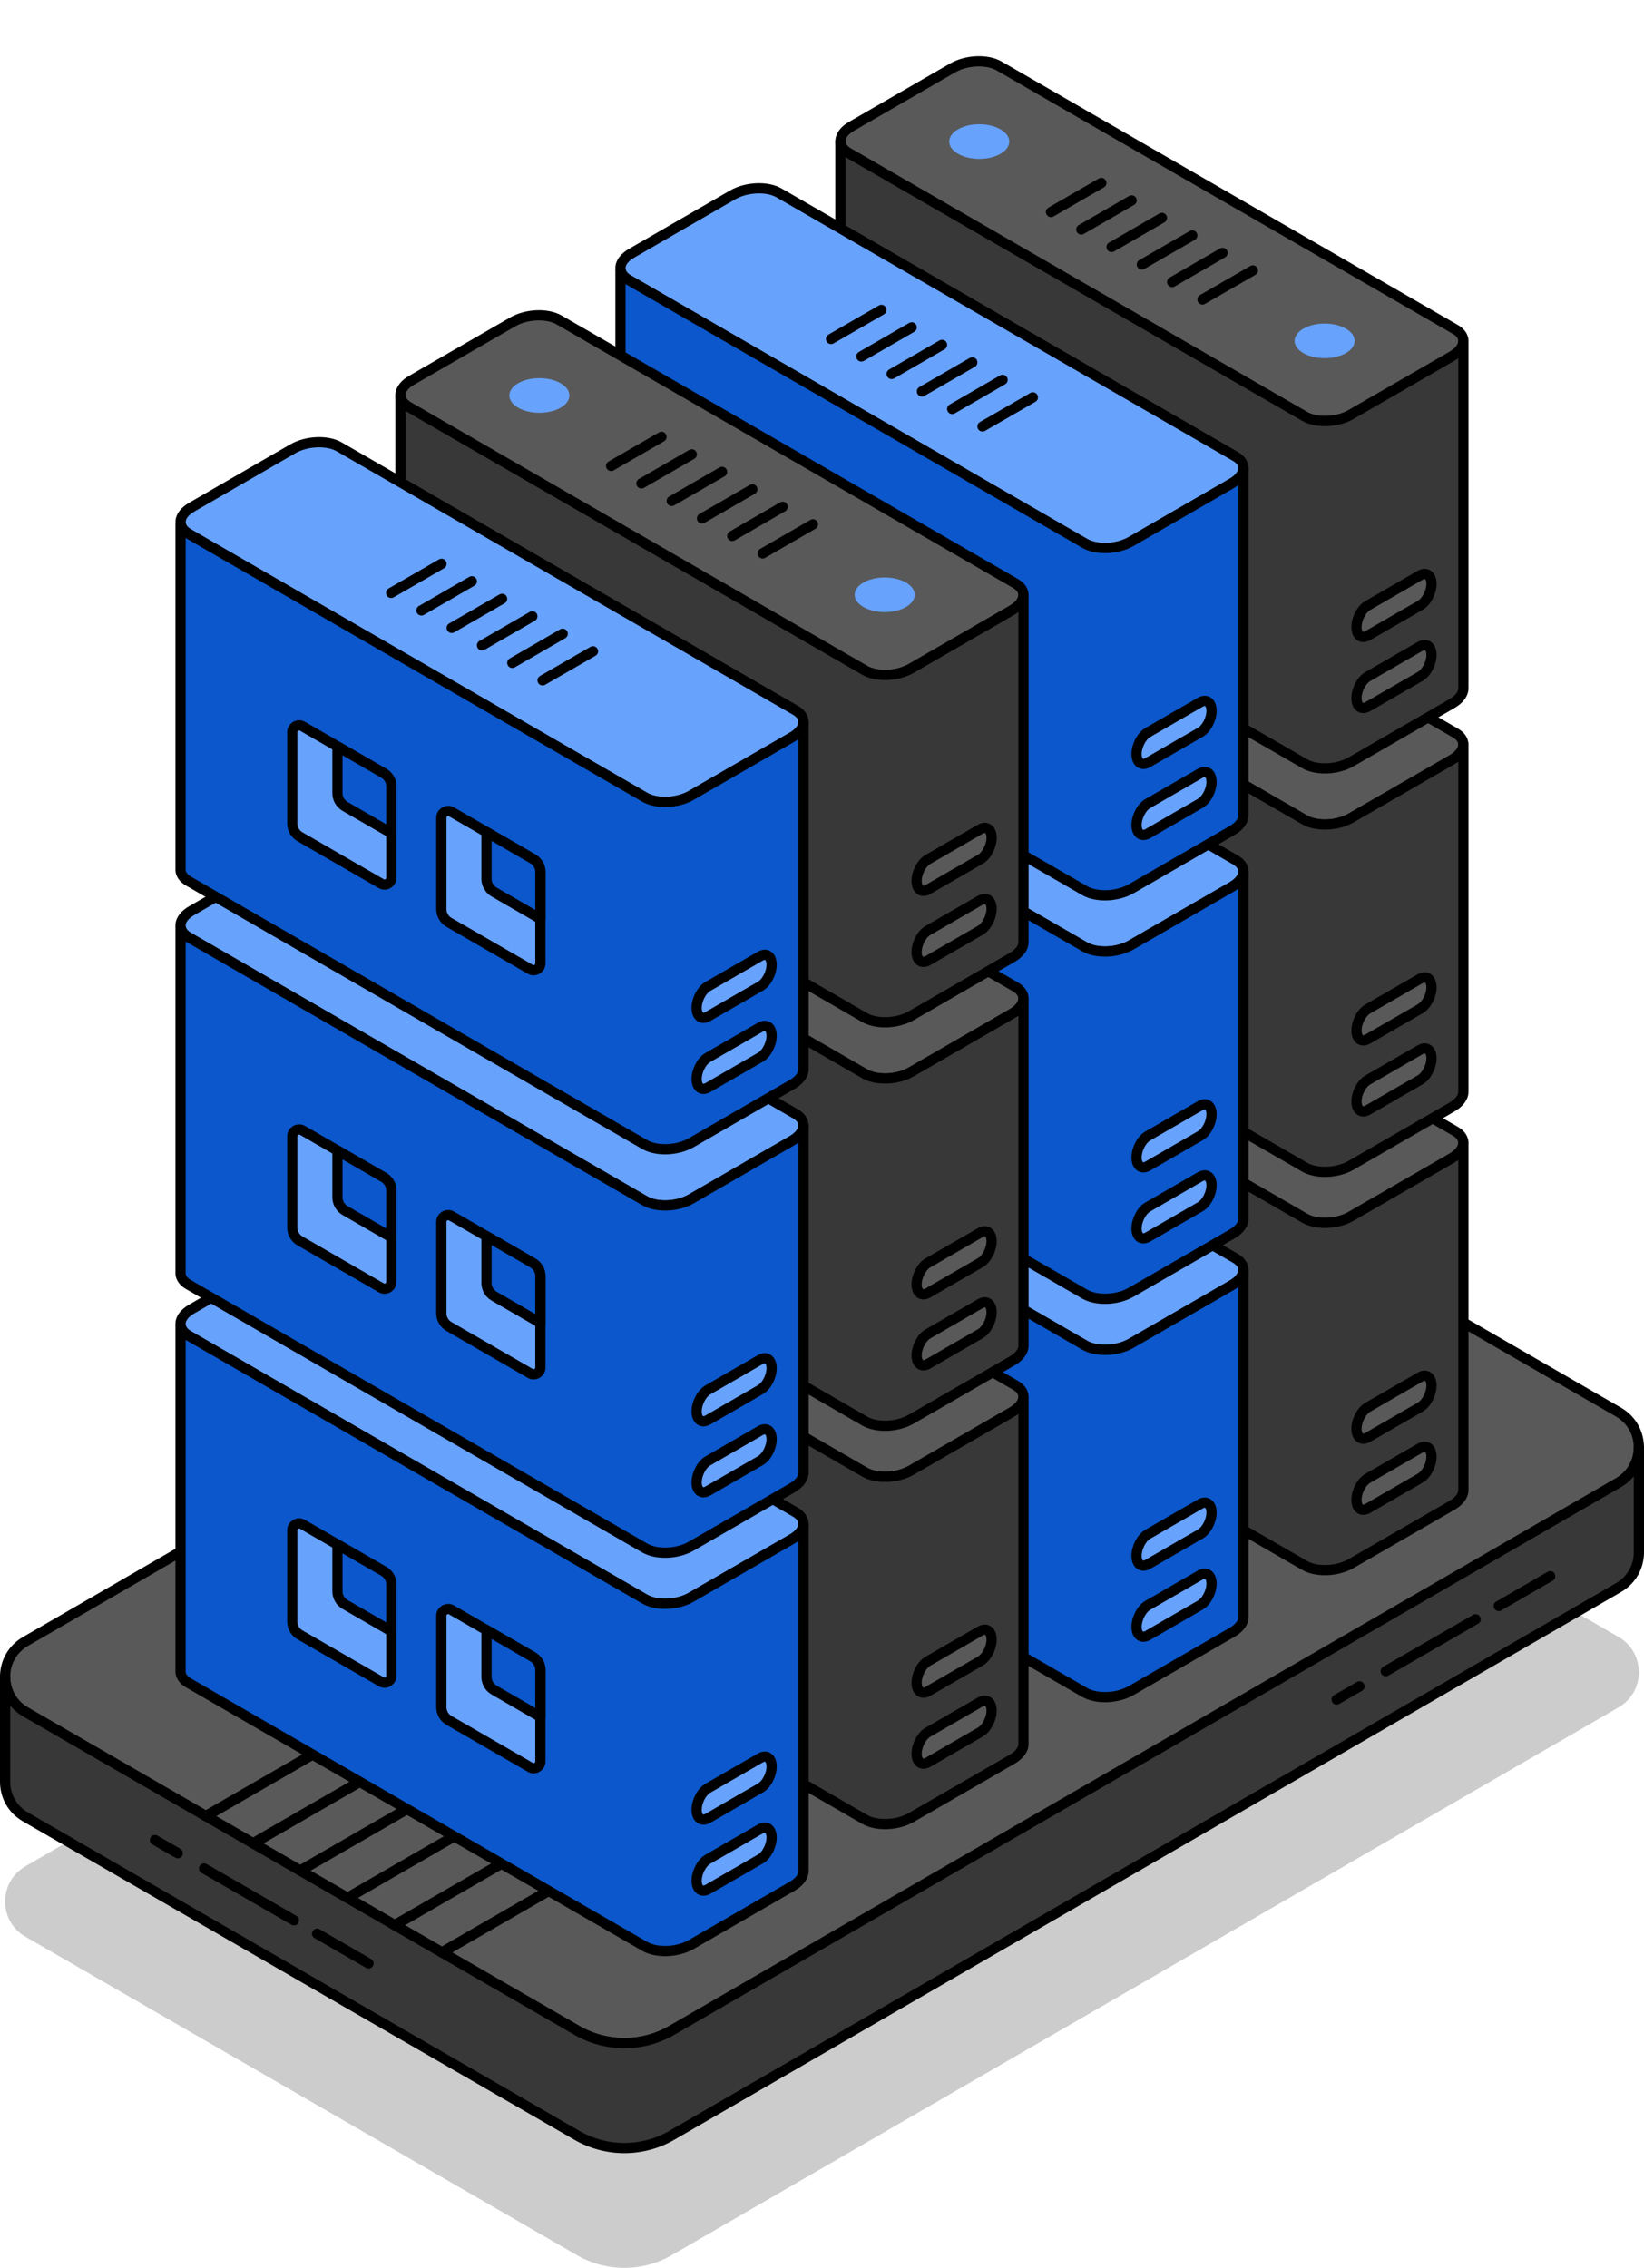 <?xml version="1.0" encoding="UTF-8"?><svg id="Layer_1" xmlns="http://www.w3.org/2000/svg" xmlns:xlink="http://www.w3.org/1999/xlink" viewBox="0 0 321.87 443.91"><defs><style>.cls-1{filter:url(#outer-glow-19);}.cls-1,.cls-2,.cls-3,.cls-4,.cls-5,.cls-6,.cls-7,.cls-8,.cls-9,.cls-10,.cls-11,.cls-12,.cls-13,.cls-14,.cls-15,.cls-16,.cls-17,.cls-18,.cls-19,.cls-20,.cls-21,.cls-22,.cls-23,.cls-24,.cls-25,.cls-26,.cls-27,.cls-28,.cls-29,.cls-30,.cls-31,.cls-32,.cls-33,.cls-34,.cls-35,.cls-36,.cls-37,.cls-38,.cls-39,.cls-40,.cls-41,.cls-42,.cls-43,.cls-44{fill:#67a2fc;}.cls-2{filter:url(#outer-glow-15);}.cls-3{filter:url(#outer-glow-14);}.cls-4{filter:url(#outer-glow-18);}.cls-5{filter:url(#outer-glow-12);}.cls-6{filter:url(#outer-glow-11);}.cls-7{filter:url(#outer-glow-36);}.cls-8{filter:url(#outer-glow-32);}.cls-9{filter:url(#outer-glow-21);}.cls-10{filter:url(#outer-glow-22);}.cls-11{filter:url(#outer-glow-28);}.cls-12{filter:url(#outer-glow-29);}.cls-13{filter:url(#outer-glow-35);}.cls-14{filter:url(#outer-glow-33);}.cls-15{filter:url(#outer-glow-25);}.cls-16{filter:url(#outer-glow-26);}.cls-17{filter:url(#outer-glow-3);}.cls-18{filter:url(#outer-glow-1);}.cls-19{filter:url(#outer-glow-8);}.cls-20{filter:url(#outer-glow-6);}.cls-45{fill:#595959;}.cls-45,.cls-21,.cls-22,.cls-23,.cls-24,.cls-25,.cls-26,.cls-27,.cls-28,.cls-29,.cls-30,.cls-31,.cls-32,.cls-33,.cls-34,.cls-35,.cls-36,.cls-37,.cls-38,.cls-39,.cls-46,.cls-47,.cls-48,.cls-49,.cls-40,.cls-41,.cls-42,.cls-43,.cls-44{stroke:#000;stroke-width:2px;}.cls-45,.cls-21,.cls-22,.cls-23,.cls-24,.cls-25,.cls-26,.cls-27,.cls-28,.cls-29,.cls-30,.cls-31,.cls-32,.cls-33,.cls-34,.cls-35,.cls-36,.cls-37,.cls-38,.cls-39,.cls-46,.cls-48,.cls-49,.cls-40,.cls-41,.cls-42,.cls-43,.cls-44{stroke-linecap:round;stroke-linejoin:round;}.cls-21{filter:url(#outer-glow-17);}.cls-22{filter:url(#outer-glow-10);}.cls-23{filter:url(#outer-glow-13);}.cls-24{filter:url(#outer-glow-16);}.cls-25{filter:url(#outer-glow-37);}.cls-26{filter:url(#outer-glow-34);}.cls-27{filter:url(#outer-glow-39);}.cls-28{filter:url(#outer-glow-31);}.cls-29{filter:url(#outer-glow-38);}.cls-30{filter:url(#outer-glow-27);}.cls-31{filter:url(#outer-glow-30);}.cls-32{filter:url(#outer-glow-23);}.cls-33{filter:url(#outer-glow-24);}.cls-34{filter:url(#outer-glow-40);}.cls-35{filter:url(#outer-glow-41);}.cls-36{filter:url(#outer-glow-43);}.cls-37{filter:url(#outer-glow-42);}.cls-38{filter:url(#outer-glow-20);}.cls-39{filter:url(#outer-glow-44);}.cls-46,.cls-47{fill:#0b57cb;}.cls-47{stroke-miterlimit:10;}.cls-48{fill:#383838;}.cls-49{fill:none;}.cls-50{opacity:.2;}.cls-40{filter:url(#outer-glow-4);}.cls-41{filter:url(#outer-glow-5);}.cls-42{filter:url(#outer-glow-2);}.cls-43{filter:url(#outer-glow-7);}.cls-44{filter:url(#outer-glow-9);}</style><filter id="outer-glow-1" filterUnits="userSpaceOnUse"><feOffset dx="0" dy="0"/><feGaussianBlur result="blur" stdDeviation="8"/><feFlood flood-color="#67a2fc" flood-opacity="1"/><feComposite in2="blur" operator="in"/><feComposite in="SourceGraphic"/></filter><filter id="outer-glow-2" filterUnits="userSpaceOnUse"><feOffset dx="0" dy="0"/><feGaussianBlur result="blur-2" stdDeviation="8"/><feFlood flood-color="#67a2fc" flood-opacity="1"/><feComposite in2="blur-2" operator="in"/><feComposite in="SourceGraphic"/></filter><filter id="outer-glow-3" filterUnits="userSpaceOnUse"><feOffset dx="0" dy="0"/><feGaussianBlur result="blur-3" stdDeviation="8"/><feFlood flood-color="#67a2fc" flood-opacity="1"/><feComposite in2="blur-3" operator="in"/><feComposite in="SourceGraphic"/></filter><filter id="outer-glow-4" filterUnits="userSpaceOnUse"><feOffset dx="0" dy="0"/><feGaussianBlur result="blur-4" stdDeviation="8"/><feFlood flood-color="#67a2fc" flood-opacity="1"/><feComposite in2="blur-4" operator="in"/><feComposite in="SourceGraphic"/></filter><filter id="outer-glow-5" filterUnits="userSpaceOnUse"><feOffset dx="0" dy="0"/><feGaussianBlur result="blur-5" stdDeviation="8"/><feFlood flood-color="#67a2fc" flood-opacity="1"/><feComposite in2="blur-5" operator="in"/><feComposite in="SourceGraphic"/></filter><filter id="outer-glow-6" filterUnits="userSpaceOnUse"><feOffset dx="0" dy="0"/><feGaussianBlur result="blur-6" stdDeviation="8"/><feFlood flood-color="#67a2fc" flood-opacity="1"/><feComposite in2="blur-6" operator="in"/><feComposite in="SourceGraphic"/></filter><filter id="outer-glow-7" filterUnits="userSpaceOnUse"><feOffset dx="0" dy="0"/><feGaussianBlur result="blur-7" stdDeviation="8"/><feFlood flood-color="#67a2fc" flood-opacity="1"/><feComposite in2="blur-7" operator="in"/><feComposite in="SourceGraphic"/></filter><filter id="outer-glow-8" filterUnits="userSpaceOnUse"><feOffset dx="0" dy="0"/><feGaussianBlur result="blur-8" stdDeviation="8"/><feFlood flood-color="#67a2fc" flood-opacity="1"/><feComposite in2="blur-8" operator="in"/><feComposite in="SourceGraphic"/></filter><filter id="outer-glow-9" filterUnits="userSpaceOnUse"><feOffset dx="0" dy="0"/><feGaussianBlur result="blur-9" stdDeviation="8"/><feFlood flood-color="#67a2fc" flood-opacity="1"/><feComposite in2="blur-9" operator="in"/><feComposite in="SourceGraphic"/></filter><filter id="outer-glow-10" filterUnits="userSpaceOnUse"><feOffset dx="0" dy="0"/><feGaussianBlur result="blur-10" stdDeviation="8"/><feFlood flood-color="#67a2fc" flood-opacity="1"/><feComposite in2="blur-10" operator="in"/><feComposite in="SourceGraphic"/></filter><filter id="outer-glow-11" filterUnits="userSpaceOnUse"><feOffset dx="0" dy="0"/><feGaussianBlur result="blur-11" stdDeviation="8"/><feFlood flood-color="#67a2fc" flood-opacity="1"/><feComposite in2="blur-11" operator="in"/><feComposite in="SourceGraphic"/></filter><filter id="outer-glow-12" filterUnits="userSpaceOnUse"><feOffset dx="0" dy="0"/><feGaussianBlur result="blur-12" stdDeviation="8"/><feFlood flood-color="#67a2fc" flood-opacity="1"/><feComposite in2="blur-12" operator="in"/><feComposite in="SourceGraphic"/></filter><filter id="outer-glow-13" filterUnits="userSpaceOnUse"><feOffset dx="0" dy="0"/><feGaussianBlur result="blur-13" stdDeviation="8"/><feFlood flood-color="#67a2fc" flood-opacity="1"/><feComposite in2="blur-13" operator="in"/><feComposite in="SourceGraphic"/></filter><filter id="outer-glow-14" filterUnits="userSpaceOnUse"><feOffset dx="0" dy="0"/><feGaussianBlur result="blur-14" stdDeviation="8"/><feFlood flood-color="#67a2fc" flood-opacity="1"/><feComposite in2="blur-14" operator="in"/><feComposite in="SourceGraphic"/></filter><filter id="outer-glow-15" filterUnits="userSpaceOnUse"><feOffset dx="0" dy="0"/><feGaussianBlur result="blur-15" stdDeviation="8"/><feFlood flood-color="#67a2fc" flood-opacity="1"/><feComposite in2="blur-15" operator="in"/><feComposite in="SourceGraphic"/></filter><filter id="outer-glow-16" filterUnits="userSpaceOnUse"><feOffset dx="0" dy="0"/><feGaussianBlur result="blur-16" stdDeviation="8"/><feFlood flood-color="#67a2fc" flood-opacity="1"/><feComposite in2="blur-16" operator="in"/><feComposite in="SourceGraphic"/></filter><filter id="outer-glow-17" filterUnits="userSpaceOnUse"><feOffset dx="0" dy="0"/><feGaussianBlur result="blur-17" stdDeviation="8"/><feFlood flood-color="#67a2fc" flood-opacity="1"/><feComposite in2="blur-17" operator="in"/><feComposite in="SourceGraphic"/></filter><filter id="outer-glow-18" filterUnits="userSpaceOnUse"><feOffset dx="0" dy="0"/><feGaussianBlur result="blur-18" stdDeviation="8"/><feFlood flood-color="#67a2fc" flood-opacity="1"/><feComposite in2="blur-18" operator="in"/><feComposite in="SourceGraphic"/></filter><filter id="outer-glow-19" filterUnits="userSpaceOnUse"><feOffset dx="0" dy="0"/><feGaussianBlur result="blur-19" stdDeviation="8"/><feFlood flood-color="#67a2fc" flood-opacity="1"/><feComposite in2="blur-19" operator="in"/><feComposite in="SourceGraphic"/></filter><filter id="outer-glow-20" filterUnits="userSpaceOnUse"><feOffset dx="0" dy="0"/><feGaussianBlur result="blur-20" stdDeviation="8"/><feFlood flood-color="#67a2fc" flood-opacity="1"/><feComposite in2="blur-20" operator="in"/><feComposite in="SourceGraphic"/></filter><filter id="outer-glow-21" filterUnits="userSpaceOnUse"><feOffset dx="0" dy="0"/><feGaussianBlur result="blur-21" stdDeviation="8"/><feFlood flood-color="#67a2fc" flood-opacity="1"/><feComposite in2="blur-21" operator="in"/><feComposite in="SourceGraphic"/></filter><filter id="outer-glow-22" filterUnits="userSpaceOnUse"><feOffset dx="0" dy="0"/><feGaussianBlur result="blur-22" stdDeviation="8"/><feFlood flood-color="#67a2fc" flood-opacity="1"/><feComposite in2="blur-22" operator="in"/><feComposite in="SourceGraphic"/></filter><filter id="outer-glow-23" filterUnits="userSpaceOnUse"><feOffset dx="0" dy="0"/><feGaussianBlur result="blur-23" stdDeviation="8"/><feFlood flood-color="#67a2fc" flood-opacity="1"/><feComposite in2="blur-23" operator="in"/><feComposite in="SourceGraphic"/></filter><filter id="outer-glow-24" filterUnits="userSpaceOnUse"><feOffset dx="0" dy="0"/><feGaussianBlur result="blur-24" stdDeviation="8"/><feFlood flood-color="#67a2fc" flood-opacity="1"/><feComposite in2="blur-24" operator="in"/><feComposite in="SourceGraphic"/></filter><filter id="outer-glow-25" filterUnits="userSpaceOnUse"><feOffset dx="0" dy="0"/><feGaussianBlur result="blur-25" stdDeviation="8"/><feFlood flood-color="#67a2fc" flood-opacity="1"/><feComposite in2="blur-25" operator="in"/><feComposite in="SourceGraphic"/></filter><filter id="outer-glow-26" filterUnits="userSpaceOnUse"><feOffset dx="0" dy="0"/><feGaussianBlur result="blur-26" stdDeviation="8"/><feFlood flood-color="#67a2fc" flood-opacity="1"/><feComposite in2="blur-26" operator="in"/><feComposite in="SourceGraphic"/></filter><filter id="outer-glow-27" filterUnits="userSpaceOnUse"><feOffset dx="0" dy="0"/><feGaussianBlur result="blur-27" stdDeviation="8"/><feFlood flood-color="#67a2fc" flood-opacity="1"/><feComposite in2="blur-27" operator="in"/><feComposite in="SourceGraphic"/></filter><filter id="outer-glow-28" filterUnits="userSpaceOnUse"><feOffset dx="0" dy="0"/><feGaussianBlur result="blur-28" stdDeviation="8"/><feFlood flood-color="#67a2fc" flood-opacity="1"/><feComposite in2="blur-28" operator="in"/><feComposite in="SourceGraphic"/></filter><filter id="outer-glow-29" filterUnits="userSpaceOnUse"><feOffset dx="0" dy="0"/><feGaussianBlur result="blur-29" stdDeviation="8"/><feFlood flood-color="#67a2fc" flood-opacity="1"/><feComposite in2="blur-29" operator="in"/><feComposite in="SourceGraphic"/></filter><filter id="outer-glow-30" filterUnits="userSpaceOnUse"><feOffset dx="0" dy="0"/><feGaussianBlur result="blur-30" stdDeviation="8"/><feFlood flood-color="#67a2fc" flood-opacity="1"/><feComposite in2="blur-30" operator="in"/><feComposite in="SourceGraphic"/></filter><filter id="outer-glow-31" filterUnits="userSpaceOnUse"><feOffset dx="0" dy="0"/><feGaussianBlur result="blur-31" stdDeviation="8"/><feFlood flood-color="#67a2fc" flood-opacity="1"/><feComposite in2="blur-31" operator="in"/><feComposite in="SourceGraphic"/></filter><filter id="outer-glow-32" filterUnits="userSpaceOnUse"><feOffset dx="0" dy="0"/><feGaussianBlur result="blur-32" stdDeviation="8"/><feFlood flood-color="#67a2fc" flood-opacity="1"/><feComposite in2="blur-32" operator="in"/><feComposite in="SourceGraphic"/></filter><filter id="outer-glow-33" filterUnits="userSpaceOnUse"><feOffset dx="0" dy="0"/><feGaussianBlur result="blur-33" stdDeviation="8"/><feFlood flood-color="#67a2fc" flood-opacity="1"/><feComposite in2="blur-33" operator="in"/><feComposite in="SourceGraphic"/></filter><filter id="outer-glow-34" filterUnits="userSpaceOnUse"><feOffset dx="0" dy="0"/><feGaussianBlur result="blur-34" stdDeviation="8"/><feFlood flood-color="#67a2fc" flood-opacity="1"/><feComposite in2="blur-34" operator="in"/><feComposite in="SourceGraphic"/></filter><filter id="outer-glow-35" filterUnits="userSpaceOnUse"><feOffset dx="0" dy="0"/><feGaussianBlur result="blur-35" stdDeviation="8"/><feFlood flood-color="#67a2fc" flood-opacity="1"/><feComposite in2="blur-35" operator="in"/><feComposite in="SourceGraphic"/></filter><filter id="outer-glow-36" filterUnits="userSpaceOnUse"><feOffset dx="0" dy="0"/><feGaussianBlur result="blur-36" stdDeviation="8"/><feFlood flood-color="#67a2fc" flood-opacity="1"/><feComposite in2="blur-36" operator="in"/><feComposite in="SourceGraphic"/></filter><filter id="outer-glow-37" filterUnits="userSpaceOnUse"><feOffset dx="0" dy="0"/><feGaussianBlur result="blur-37" stdDeviation="8"/><feFlood flood-color="#67a2fc" flood-opacity="1"/><feComposite in2="blur-37" operator="in"/><feComposite in="SourceGraphic"/></filter><filter id="outer-glow-38" filterUnits="userSpaceOnUse"><feOffset dx="0" dy="0"/><feGaussianBlur result="blur-38" stdDeviation="8"/><feFlood flood-color="#67a2fc" flood-opacity="1"/><feComposite in2="blur-38" operator="in"/><feComposite in="SourceGraphic"/></filter><filter id="outer-glow-39" filterUnits="userSpaceOnUse"><feOffset dx="0" dy="0"/><feGaussianBlur result="blur-39" stdDeviation="8"/><feFlood flood-color="#67a2fc" flood-opacity="1"/><feComposite in2="blur-39" operator="in"/><feComposite in="SourceGraphic"/></filter><filter id="outer-glow-40" filterUnits="userSpaceOnUse"><feOffset dx="0" dy="0"/><feGaussianBlur result="blur-40" stdDeviation="8"/><feFlood flood-color="#67a2fc" flood-opacity="1"/><feComposite in2="blur-40" operator="in"/><feComposite in="SourceGraphic"/></filter><filter id="outer-glow-41" filterUnits="userSpaceOnUse"><feOffset dx="0" dy="0"/><feGaussianBlur result="blur-41" stdDeviation="8"/><feFlood flood-color="#67a2fc" flood-opacity="1"/><feComposite in2="blur-41" operator="in"/><feComposite in="SourceGraphic"/></filter><filter id="outer-glow-42" filterUnits="userSpaceOnUse"><feOffset dx="0" dy="0"/><feGaussianBlur result="blur-42" stdDeviation="8"/><feFlood flood-color="#67a2fc" flood-opacity="1"/><feComposite in2="blur-42" operator="in"/><feComposite in="SourceGraphic"/></filter><filter id="outer-glow-43" filterUnits="userSpaceOnUse"><feOffset dx="0" dy="0"/><feGaussianBlur result="blur-43" stdDeviation="8"/><feFlood flood-color="#67a2fc" flood-opacity="1"/><feComposite in2="blur-43" operator="in"/><feComposite in="SourceGraphic"/></filter><filter id="outer-glow-44" filterUnits="userSpaceOnUse"><feOffset dx="0" dy="0"/><feGaussianBlur result="blur-44" stdDeviation="8"/><feFlood flood-color="#67a2fc" flood-opacity="1"/><feComposite in2="blur-44" operator="in"/><feComposite in="SourceGraphic"/></filter></defs><path class="cls-50" d="M320.87,327.29c0,2.68-1.33,5.36-3.98,6.9l-3.85,2.23-181.51,104.98c-5.75,3.33-12.84,3.32-18.59,0L8.83,381.3l-3.85-2.22c-2.66-1.53-3.98-4.21-3.98-6.89s1.33-5.36,3.98-6.9l185.34-107.23c5.76-3.32,12.84-3.32,18.59,.01l107.97,62.33c2.66,1.53,3.98,4.21,3.98,6.89Z"/><g><path class="cls-45" d="M320.87,283.29c0,2.68-1.33,5.36-3.98,6.9l-3.85,2.23-181.51,104.98c-5.75,3.33-12.84,3.32-18.59,0L8.83,337.3l-3.85-2.22c-2.66-1.53-3.98-4.21-3.98-6.89s1.33-5.36,3.98-6.9l185.34-107.23c5.76-3.32,12.84-3.32,18.59,.01l107.97,62.33c2.66,1.53,3.98,4.21,3.98,6.89Z"/><path class="cls-48" d="M320.87,283.29v20.55c0,2.68-1.33,5.36-3.98,6.9l-185.36,107.21c-5.75,3.33-12.84,3.32-18.59,0L4.98,355.63c-2.66-1.53-3.98-4.21-3.98-6.89v-20.55c0,2.68,1.33,5.36,3.98,6.89l3.85,2.22,104.11,60.11c5.75,3.32,12.84,3.33,18.59,0l181.51-104.98,3.85-2.23c2.66-1.54,3.98-4.22,3.98-6.9Z"/><g><line class="cls-49" x1="40.32" y1="355.47" x2="64.93" y2="341.26"/><line class="cls-49" x1="86.53" y1="382.15" x2="111.14" y2="367.94"/><line class="cls-49" x1="77.29" y1="376.82" x2="101.9" y2="362.61"/><line class="cls-49" x1="68.05" y1="371.48" x2="92.66" y2="357.27"/><line class="cls-49" x1="58.8" y1="366.14" x2="83.42" y2="351.93"/><line class="cls-49" x1="49.56" y1="360.81" x2="74.17" y2="346.6"/><line class="cls-49" x1="40.32" y1="355.47" x2="64.93" y2="341.26"/><line class="cls-49" x1="86.53" y1="382.15" x2="111.14" y2="367.94"/><line class="cls-49" x1="77.29" y1="376.82" x2="101.9" y2="362.61"/><line class="cls-49" x1="68.05" y1="371.48" x2="92.66" y2="357.27"/><line class="cls-49" x1="58.8" y1="366.14" x2="83.42" y2="351.93"/><line class="cls-49" x1="49.56" y1="360.81" x2="74.17" y2="346.6"/></g></g><g><g><path class="cls-45" d="M286.51,223.69c0,1.03-.75,2.12-2.23,2.98l-19.75,11.4c-2.69,1.56-6.75,1.72-9.09,.38l-89.34-51.58c-.98-.56-1.5-1.31-1.56-2.11v-.35c.07-.98,.82-1.98,2.21-2.77l19.77-11.41c2.69-1.55,6.75-1.72,9.07-.38l89.35,51.58c1.05,.61,1.56,1.42,1.56,2.27Z"/><path class="cls-48" d="M286.51,223.69v67.97c0,1.03-.75,2.12-2.23,2.98l-19.75,11.4c-2.69,1.56-6.75,1.72-9.09,.38l-89.34-51.57c-.98-.56-1.5-1.33-1.56-2.12v-67.97c.06,.79,.58,1.55,1.56,2.11l89.34,51.58c2.34,1.34,6.4,1.18,9.09-.38l19.75-11.4c1.47-.85,2.23-1.95,2.23-2.98Z"/><g><line class="cls-49" x1="235.43" y1="215.55" x2="245.29" y2="209.86"/><line class="cls-49" x1="229.49" y1="212.13" x2="239.36" y2="206.44"/><line class="cls-49" x1="223.56" y1="208.71" x2="233.43" y2="203.01"/><line class="cls-49" x1="217.63" y1="205.28" x2="227.49" y2="199.59"/><line class="cls-49" x1="211.7" y1="201.86" x2="221.56" y2="196.17"/><line class="cls-49" x1="205.77" y1="198.43" x2="215.63" y2="192.74"/></g><ellipse class="cls-18" cx="191.72" cy="184.64" rx="5.88" ry="3.39"/><path class="cls-45" d="M267.79,295.25l10.26-5.92c1.22-.7,2.21-2.59,2.21-4.22h0c0-1.62-.99-2.37-2.21-1.67l-10.26,5.92c-1.22,.7-2.21,2.59-2.21,4.22h0c0,1.62,.99,2.37,2.21,1.67Z"/><path class="cls-45" d="M267.79,281.34l10.26-5.92c1.22-.7,2.21-2.59,2.21-4.22h0c0-1.62-.99-2.37-2.21-1.67l-10.26,5.92c-1.22,.7-2.21,2.59-2.21,4.22h0c0,1.62,.99,2.37,2.21,1.67Z"/></g><g><path class="cls-42" d="M243.45,248.55c0,1.03-.75,2.12-2.23,2.98l-19.75,11.4c-2.69,1.56-6.75,1.72-9.09,.38l-89.34-51.58c-.98-.56-1.5-1.31-1.56-2.11v-.35c.07-.98,.82-1.98,2.21-2.77l19.77-11.41c2.69-1.55,6.75-1.72,9.07-.38l89.35,51.58c1.05,.61,1.56,1.42,1.56,2.27Z"/><path class="cls-47" d="M243.45,248.55v67.97c0,1.03-.75,2.12-2.23,2.98l-19.75,11.4c-2.69,1.56-6.75,1.72-9.09,.38l-89.34-51.57c-.98-.56-1.5-1.33-1.56-2.12v-67.97c.06,.79,.58,1.55,1.56,2.11l89.34,51.58c2.34,1.34,6.4,1.18,9.09-.38l19.75-11.4c1.47-.85,2.23-1.95,2.23-2.98Z"/><g><line class="cls-49" x1="192.36" y1="240.4" x2="202.22" y2="234.71"/><line class="cls-49" x1="186.43" y1="236.98" x2="196.29" y2="231.29"/><line class="cls-49" x1="180.5" y1="233.56" x2="190.36" y2="227.86"/><line class="cls-49" x1="174.57" y1="230.13" x2="184.43" y2="224.44"/><line class="cls-49" x1="168.64" y1="226.71" x2="178.5" y2="221.02"/><line class="cls-49" x1="162.71" y1="223.29" x2="172.57" y2="217.59"/></g><ellipse class="cls-17" cx="148.66" cy="209.49" rx="5.88" ry="3.39"/><path class="cls-40" d="M224.73,320.1l10.26-5.92c1.22-.7,2.21-2.59,2.21-4.22h0c0-1.62-.99-2.37-2.21-1.67l-10.26,5.92c-1.22,.7-2.21,2.59-2.21,4.22h0c0,1.62,.99,2.37,2.21,1.67Z"/><path class="cls-41" d="M224.73,306.19l10.26-5.92c1.22-.7,2.21-2.59,2.21-4.22h0c0-1.62-.99-2.37-2.21-1.67l-10.26,5.92c-1.22,.7-2.21,2.59-2.21,4.22h0c0,1.62,.99,2.37,2.21,1.67Z"/></g><g><path class="cls-45" d="M200.38,273.4c0,1.03-.75,2.12-2.23,2.98l-19.75,11.4c-2.69,1.56-6.75,1.72-9.09,.38l-89.34-51.58c-.98-.56-1.5-1.31-1.56-2.11v-.35c.07-.98,.82-1.98,2.21-2.77l19.77-11.41c2.69-1.55,6.75-1.72,9.07-.38l89.35,51.58c1.05,.61,1.56,1.42,1.56,2.27Z"/><path class="cls-48" d="M200.38,273.4v67.97c0,1.03-.75,2.12-2.23,2.98l-19.75,11.4c-2.69,1.56-6.75,1.72-9.09,.38l-89.34-51.57c-.98-.56-1.5-1.33-1.56-2.12v-67.97c.06,.79,.58,1.55,1.56,2.11l89.34,51.58c2.34,1.34,6.4,1.18,9.09-.38l19.75-11.4c1.47-.85,2.23-1.95,2.23-2.98Z"/><g><line class="cls-49" x1="149.3" y1="265.26" x2="159.16" y2="259.56"/><line class="cls-49" x1="143.37" y1="261.83" x2="153.23" y2="256.14"/><line class="cls-49" x1="137.44" y1="258.41" x2="147.3" y2="252.71"/><line class="cls-49" x1="131.51" y1="254.98" x2="141.37" y2="249.29"/><line class="cls-49" x1="125.58" y1="251.56" x2="135.44" y2="245.87"/><line class="cls-49" x1="119.65" y1="248.14" x2="129.51" y2="242.44"/></g><ellipse class="cls-20" cx="105.6" cy="234.34" rx="5.88" ry="3.39"/><path class="cls-45" d="M181.67,344.95l10.26-5.92c1.22-.7,2.21-2.59,2.21-4.22h0c0-1.62-.99-2.37-2.21-1.67l-10.26,5.92c-1.22,.7-2.21,2.59-2.21,4.22h0c0,1.62,.99,2.37,2.21,1.67Z"/><path class="cls-45" d="M181.67,331.05l10.26-5.92c1.22-.7,2.21-2.59,2.21-4.22h0c0-1.62-.99-2.37-2.21-1.67l-10.26,5.92c-1.22,.7-2.21,2.59-2.21,4.22h0c0,1.62,.99,2.37,2.21,1.67Z"/></g><g><path class="cls-43" d="M157.32,298.25c0,1.03-.75,2.12-2.23,2.98l-19.75,11.4c-2.69,1.56-6.75,1.72-9.09,.38l-89.34-51.58c-.98-.56-1.5-1.31-1.56-2.11v-.35c.07-.98,.82-1.98,2.21-2.77l19.77-11.41c2.69-1.55,6.75-1.72,9.07-.38l89.35,51.58c1.05,.61,1.56,1.42,1.56,2.27Z"/><path class="cls-47" d="M157.32,298.25v67.97c0,1.03-.75,2.12-2.23,2.98l-19.75,11.4c-2.69,1.56-6.75,1.72-9.09,.38l-89.34-51.57c-.98-.56-1.5-1.33-1.56-2.12v-67.97c.06,.79,.58,1.55,1.56,2.11l89.34,51.58c2.34,1.34,6.4,1.18,9.09-.38l19.75-11.4c1.47-.85,2.23-1.95,2.23-2.98Z"/><g><line class="cls-49" x1="106.23" y1="290.11" x2="116.1" y2="284.41"/><line class="cls-49" x1="100.3" y1="286.68" x2="110.17" y2="280.99"/><line class="cls-49" x1="94.37" y1="283.26" x2="104.23" y2="277.57"/><line class="cls-49" x1="88.44" y1="279.83" x2="98.3" y2="274.14"/><line class="cls-49" x1="82.51" y1="276.41" x2="92.37" y2="270.72"/><line class="cls-49" x1="76.58" y1="272.99" x2="86.44" y2="267.29"/></g><ellipse class="cls-19" cx="62.53" cy="259.19" rx="5.88" ry="3.39"/><path class="cls-44" d="M138.6,369.8l10.26-5.92c1.22-.7,2.21-2.59,2.21-4.22h0c0-1.62-.99-2.37-2.21-1.67l-10.26,5.92c-1.22,.7-2.21,2.59-2.21,4.22h0c0,1.62,.99,2.37,2.21,1.67Z"/><path class="cls-22" d="M138.6,355.9l10.26-5.92c1.22-.7,2.21-2.59,2.21-4.22h0c0-1.62-.99-2.37-2.21-1.67l-10.26,5.92c-1.22,.7-2.21,2.59-2.21,4.22h0c0,1.62,.99,2.37,2.21,1.67Z"/></g><g><path class="cls-45" d="M286.51,145.73c0,1.03-.75,2.12-2.23,2.98l-19.75,11.4c-2.69,1.56-6.75,1.72-9.09,.38l-89.34-51.58c-.98-.56-1.5-1.31-1.56-2.11v-.35c.07-.98,.82-1.98,2.21-2.77l19.77-11.41c2.69-1.55,6.75-1.72,9.07-.38l89.35,51.58c1.05,.61,1.56,1.42,1.56,2.27Z"/><path class="cls-48" d="M286.51,145.73v67.97c0,1.03-.75,2.12-2.23,2.98l-19.75,11.4c-2.69,1.56-6.75,1.72-9.09,.38l-89.34-51.57c-.98-.56-1.5-1.33-1.56-2.12V106.79c.06,.79,.58,1.55,1.56,2.11l89.34,51.58c2.34,1.34,6.4,1.18,9.09-.38l19.75-11.4c1.47-.85,2.23-1.95,2.23-2.98Z"/><g><line class="cls-49" x1="235.43" y1="137.59" x2="245.29" y2="131.89"/><line class="cls-49" x1="229.49" y1="134.16" x2="239.36" y2="128.47"/><line class="cls-49" x1="223.56" y1="130.74" x2="233.43" y2="125.05"/><line class="cls-49" x1="217.63" y1="127.31" x2="227.49" y2="121.62"/><line class="cls-49" x1="211.7" y1="123.89" x2="221.56" y2="118.2"/><line class="cls-49" x1="205.77" y1="120.47" x2="215.63" y2="114.77"/></g><ellipse class="cls-6" cx="191.72" cy="106.67" rx="5.88" ry="3.39"/><ellipse class="cls-5" cx="259.34" cy="145.69" rx="5.88" ry="3.39"/><path class="cls-45" d="M267.79,217.28l10.26-5.92c1.22-.7,2.21-2.59,2.21-4.22h0c0-1.62-.99-2.37-2.21-1.67l-10.26,5.92c-1.22,.7-2.21,2.59-2.21,4.22h0c0,1.62,.99,2.37,2.21,1.67Z"/><path class="cls-45" d="M267.79,203.38l10.26-5.92c1.22-.7,2.21-2.59,2.21-4.22h0c0-1.62-.99-2.37-2.21-1.67l-10.26,5.92c-1.22,.7-2.21,2.59-2.21,4.22h0c0,1.62,.99,2.37,2.21,1.67Z"/></g><g><path class="cls-23" d="M243.45,170.58c0,1.03-.75,2.12-2.23,2.98l-19.75,11.4c-2.69,1.56-6.75,1.72-9.09,.38l-89.34-51.58c-.98-.56-1.5-1.31-1.56-2.11v-.35c.07-.98,.82-1.98,2.21-2.77l19.77-11.41c2.69-1.55,6.75-1.72,9.07-.38l89.35,51.58c1.05,.61,1.56,1.42,1.56,2.27Z"/><path class="cls-47" d="M243.45,170.58v67.97c0,1.03-.75,2.12-2.23,2.98l-19.75,11.4c-2.69,1.56-6.75,1.72-9.09,.38l-89.34-51.57c-.98-.56-1.5-1.33-1.56-2.12v-67.97c.06,.79,.58,1.55,1.56,2.11l89.34,51.58c2.34,1.34,6.4,1.18,9.09-.38l19.75-11.4c1.47-.85,2.23-1.95,2.23-2.98Z"/><g><line class="cls-49" x1="192.36" y1="162.44" x2="202.22" y2="156.74"/><line class="cls-49" x1="186.43" y1="159.01" x2="196.29" y2="153.32"/><line class="cls-49" x1="180.5" y1="155.59" x2="190.36" y2="149.9"/><line class="cls-49" x1="174.57" y1="152.17" x2="184.43" y2="146.47"/><line class="cls-49" x1="168.64" y1="148.74" x2="178.5" y2="143.05"/><line class="cls-49" x1="162.71" y1="145.32" x2="172.57" y2="139.62"/></g><ellipse class="cls-3" cx="148.66" cy="131.52" rx="5.88" ry="3.39"/><ellipse class="cls-2" cx="216.27" cy="170.54" rx="5.88" ry="3.39"/><path class="cls-24" d="M224.73,242.13l10.26-5.92c1.22-.7,2.21-2.59,2.21-4.22h0c0-1.62-.99-2.37-2.21-1.67l-10.26,5.92c-1.22,.7-2.21,2.59-2.21,4.22h0c0,1.62,.99,2.37,2.21,1.67Z"/><path class="cls-21" d="M224.73,228.23l10.26-5.92c1.22-.7,2.21-2.59,2.21-4.22h0c0-1.62-.99-2.37-2.21-1.67l-10.26,5.92c-1.22,.7-2.21,2.59-2.21,4.22h0c0,1.62,.99,2.37,2.21,1.67Z"/></g><g><path class="cls-45" d="M200.38,195.43c0,1.03-.75,2.12-2.23,2.98l-19.75,11.4c-2.69,1.56-6.75,1.72-9.09,.38l-89.34-51.58c-.98-.56-1.5-1.31-1.56-2.11v-.35c.07-.98,.82-1.98,2.21-2.77l19.77-11.41c2.69-1.55,6.75-1.72,9.07-.38l89.35,51.58c1.05,.61,1.56,1.42,1.56,2.27Z"/><path class="cls-48" d="M200.38,195.43v67.97c0,1.03-.75,2.12-2.23,2.98l-19.75,11.4c-2.69,1.56-6.75,1.72-9.09,.38l-89.34-51.57c-.98-.56-1.5-1.33-1.56-2.12v-67.97c.06,.79,.58,1.55,1.56,2.11l89.34,51.58c2.34,1.34,6.4,1.18,9.09-.38l19.75-11.4c1.47-.85,2.23-1.95,2.23-2.98Z"/><g><line class="cls-49" x1="149.3" y1="187.29" x2="159.16" y2="181.59"/><line class="cls-49" x1="143.37" y1="183.86" x2="153.23" y2="178.17"/><line class="cls-49" x1="137.44" y1="180.44" x2="147.3" y2="174.75"/><line class="cls-49" x1="131.51" y1="177.02" x2="141.37" y2="171.32"/><line class="cls-49" x1="125.58" y1="173.59" x2="135.44" y2="167.9"/><line class="cls-49" x1="119.65" y1="170.17" x2="129.51" y2="164.47"/></g><ellipse class="cls-4" cx="105.6" cy="156.38" rx="5.88" ry="3.39"/><ellipse class="cls-1" cx="173.21" cy="195.39" rx="5.88" ry="3.39"/><path class="cls-45" d="M181.67,266.98l10.26-5.92c1.22-.7,2.21-2.59,2.21-4.22h0c0-1.62-.99-2.37-2.21-1.67l-10.26,5.92c-1.22,.7-2.21,2.59-2.21,4.22h0c0,1.62,.99,2.37,2.21,1.67Z"/><path class="cls-45" d="M181.67,253.08l10.26-5.92c1.22-.7,2.21-2.59,2.21-4.22h0c0-1.62-.99-2.37-2.21-1.67l-10.26,5.92c-1.22,.7-2.21,2.59-2.21,4.22h0c0,1.62,.99,2.37,2.21,1.67Z"/></g><g><path class="cls-38" d="M157.32,220.28c0,1.03-.75,2.12-2.23,2.98l-19.75,11.4c-2.69,1.56-6.75,1.72-9.09,.38l-89.34-51.58c-.98-.56-1.5-1.31-1.56-2.11v-.35c.07-.98,.82-1.98,2.21-2.77l19.77-11.41c2.69-1.55,6.75-1.72,9.07-.38l89.35,51.58c1.05,.61,1.56,1.42,1.56,2.27Z"/><path class="cls-47" d="M157.32,220.28v67.97c0,1.03-.75,2.12-2.23,2.98l-19.75,11.4c-2.69,1.56-6.75,1.72-9.09,.38l-89.34-51.57c-.98-.56-1.5-1.33-1.56-2.12v-67.97c.06,.79,.58,1.55,1.56,2.11l89.34,51.58c2.34,1.34,6.4,1.18,9.09-.38l19.75-11.4c1.47-.85,2.23-1.95,2.23-2.98Z"/><g><line class="cls-49" x1="106.23" y1="212.14" x2="116.1" y2="206.45"/><line class="cls-49" x1="100.3" y1="208.71" x2="110.17" y2="203.02"/><line class="cls-49" x1="94.37" y1="205.29" x2="104.23" y2="199.6"/><line class="cls-49" x1="88.44" y1="201.87" x2="98.3" y2="196.17"/><line class="cls-49" x1="82.51" y1="198.44" x2="92.37" y2="192.75"/><line class="cls-49" x1="76.58" y1="195.02" x2="86.44" y2="189.33"/></g><ellipse class="cls-9" cx="62.53" cy="181.23" rx="5.88" ry="3.39"/><ellipse class="cls-10" cx="130.15" cy="220.24" rx="5.88" ry="3.39"/><path class="cls-32" d="M138.6,291.83l10.26-5.92c1.22-.7,2.21-2.59,2.21-4.22h0c0-1.62-.99-2.37-2.21-1.67l-10.26,5.92c-1.22,.7-2.21,2.59-2.21,4.22h0c0,1.62,.99,2.37,2.21,1.67Z"/><path class="cls-33" d="M138.6,277.93l10.26-5.92c1.22-.7,2.21-2.59,2.21-4.22h0c0-1.62-.99-2.37-2.21-1.67l-10.26,5.92c-1.22,.7-2.21,2.59-2.21,4.22h0c0,1.62,.99,2.37,2.21,1.67Z"/></g><g><path class="cls-45" d="M286.51,66.76c0,1.03-.75,2.12-2.23,2.98l-19.75,11.4c-2.69,1.56-6.75,1.72-9.09,.38L166.11,29.93c-.98-.56-1.5-1.31-1.56-2.11v-.35c.07-.98,.82-1.98,2.21-2.77l19.77-11.41c2.69-1.55,6.75-1.72,9.07-.38l89.35,51.58c1.05,.61,1.56,1.42,1.56,2.27Z"/><path class="cls-48" d="M286.51,66.76v67.97c0,1.03-.75,2.12-2.23,2.98l-19.75,11.4c-2.69,1.56-6.75,1.72-9.09,.38l-89.34-51.57c-.98-.56-1.5-1.33-1.56-2.12V27.82c.06,.79,.58,1.55,1.56,2.11l89.34,51.58c2.34,1.34,6.4,1.18,9.09-.38l19.75-11.4c1.47-.85,2.23-1.95,2.23-2.98Z"/><g><line class="cls-49" x1="235.43" y1="58.62" x2="245.29" y2="52.93"/><line class="cls-49" x1="229.49" y1="55.2" x2="239.36" y2="49.5"/><line class="cls-49" x1="223.56" y1="51.77" x2="233.43" y2="46.08"/><line class="cls-49" x1="217.63" y1="48.35" x2="227.49" y2="42.65"/><line class="cls-49" x1="211.7" y1="44.92" x2="221.56" y2="39.23"/><line class="cls-49" x1="205.77" y1="41.5" x2="215.63" y2="35.81"/></g><ellipse class="cls-15" cx="191.72" cy="27.71" rx="5.88" ry="3.39"/><ellipse class="cls-16" cx="259.34" cy="66.72" rx="5.88" ry="3.39"/><path class="cls-45" d="M267.79,138.32l10.26-5.92c1.22-.7,2.21-2.59,2.21-4.22h0c0-1.62-.99-2.37-2.21-1.67l-10.26,5.92c-1.22,.7-2.21,2.59-2.21,4.22h0c0,1.62,.99,2.37,2.21,1.67Z"/><path class="cls-45" d="M267.79,124.41l10.26-5.92c1.22-.7,2.21-2.59,2.21-4.22h0c0-1.62-.99-2.37-2.21-1.67l-10.26,5.92c-1.22,.7-2.21,2.59-2.21,4.22h0c0,1.62,.99,2.37,2.21,1.67Z"/></g><g><path class="cls-30" d="M243.45,91.61c0,1.03-.75,2.12-2.23,2.98l-19.75,11.4c-2.69,1.56-6.75,1.72-9.09,.38L123.04,54.78c-.98-.56-1.5-1.31-1.56-2.11v-.35c.07-.98,.82-1.98,2.21-2.77l19.77-11.41c2.69-1.55,6.75-1.72,9.07-.38l89.35,51.58c1.05,.61,1.56,1.42,1.56,2.27Z"/><path class="cls-47" d="M243.45,91.61v67.97c0,1.03-.75,2.12-2.23,2.98l-19.75,11.4c-2.69,1.56-6.75,1.72-9.09,.38l-89.34-51.57c-.98-.56-1.5-1.33-1.56-2.12V52.67c.06,.79,.58,1.55,1.56,2.11l89.34,51.58c2.34,1.34,6.4,1.18,9.09-.38l19.75-11.4c1.47-.85,2.23-1.95,2.23-2.98Z"/><g><line class="cls-49" x1="192.36" y1="83.47" x2="202.22" y2="77.78"/><line class="cls-49" x1="186.43" y1="80.05" x2="196.29" y2="74.35"/><line class="cls-49" x1="180.5" y1="76.62" x2="190.36" y2="70.93"/><line class="cls-49" x1="174.57" y1="73.2" x2="184.43" y2="67.5"/><line class="cls-49" x1="168.64" y1="69.77" x2="178.5" y2="64.08"/><line class="cls-49" x1="162.71" y1="66.35" x2="172.57" y2="60.66"/></g><ellipse class="cls-11" cx="148.66" cy="52.56" rx="5.88" ry="3.39"/><ellipse class="cls-12" cx="216.27" cy="91.57" rx="5.88" ry="3.39"/><path class="cls-31" d="M224.73,163.17l10.26-5.92c1.22-.7,2.21-2.59,2.21-4.22h0c0-1.62-.99-2.37-2.21-1.67l-10.26,5.92c-1.22,.7-2.21,2.59-2.21,4.22h0c0,1.62,.99,2.37,2.21,1.67Z"/><path class="cls-28" d="M224.73,149.26l10.26-5.92c1.22-.7,2.21-2.59,2.21-4.22h0c0-1.62-.99-2.37-2.21-1.67l-10.26,5.92c-1.22,.7-2.21,2.59-2.21,4.22h0c0,1.62,.99,2.37,2.21,1.67Z"/></g><g><path class="cls-45" d="M200.38,116.46c0,1.03-.75,2.12-2.23,2.98l-19.75,11.4c-2.69,1.56-6.75,1.72-9.09,.38l-89.34-51.58c-.98-.56-1.5-1.31-1.56-2.11v-.35c.07-.98,.82-1.98,2.21-2.77l19.77-11.41c2.69-1.55,6.75-1.72,9.07-.38l89.35,51.58c1.05,.61,1.56,1.42,1.56,2.27Z"/><path class="cls-48" d="M200.38,116.46v67.97c0,1.03-.75,2.12-2.23,2.98l-19.75,11.4c-2.69,1.56-6.75,1.72-9.09,.38l-89.34-51.57c-.98-.56-1.5-1.33-1.56-2.12V77.52c.06,.79,.58,1.55,1.56,2.11l89.34,51.58c2.34,1.34,6.4,1.18,9.09-.38l19.75-11.4c1.47-.85,2.23-1.95,2.23-2.98Z"/><g><line class="cls-49" x1="149.3" y1="108.32" x2="159.16" y2="102.63"/><line class="cls-49" x1="143.37" y1="104.9" x2="153.23" y2="99.2"/><line class="cls-49" x1="137.44" y1="101.47" x2="147.3" y2="95.78"/><line class="cls-49" x1="131.51" y1="98.05" x2="141.37" y2="92.36"/><line class="cls-49" x1="125.58" y1="94.62" x2="135.44" y2="88.93"/><line class="cls-49" x1="119.65" y1="91.2" x2="129.51" y2="85.51"/></g><ellipse class="cls-8" cx="105.6" cy="77.41" rx="5.88" ry="3.39"/><ellipse class="cls-14" cx="173.21" cy="116.42" rx="5.88" ry="3.39"/><path class="cls-45" d="M181.67,188.02l10.26-5.92c1.22-.7,2.21-2.59,2.21-4.22h0c0-1.62-.99-2.37-2.21-1.67l-10.26,5.92c-1.22,.7-2.21,2.59-2.21,4.22h0c0,1.62,.99,2.37,2.21,1.67Z"/><path class="cls-45" d="M181.67,174.11l10.26-5.92c1.22-.7,2.21-2.59,2.21-4.22h0c0-1.62-.99-2.37-2.21-1.67l-10.26,5.92c-1.22,.7-2.21,2.59-2.21,4.22h0c0,1.62,.99,2.37,2.21,1.67Z"/></g><g><path class="cls-26" d="M157.32,141.31c0,1.03-.75,2.12-2.23,2.98l-19.75,11.4c-2.69,1.56-6.75,1.72-9.09,.38L36.92,104.48c-.98-.56-1.5-1.31-1.56-2.11v-.35c.07-.98,.82-1.98,2.21-2.77l19.77-11.41c2.69-1.55,6.75-1.72,9.07-.38l89.35,51.58c1.05,.61,1.56,1.42,1.56,2.27Z"/><path class="cls-47" d="M157.32,141.31v67.97c0,1.03-.75,2.12-2.23,2.98l-19.75,11.4c-2.69,1.56-6.75,1.72-9.09,.38l-89.34-51.57c-.98-.56-1.5-1.33-1.56-2.12V102.37c.06,.79,.58,1.55,1.56,2.11l89.34,51.58c2.34,1.34,6.4,1.18,9.09-.38l19.75-11.4c1.47-.85,2.23-1.95,2.23-2.98Z"/><g><line class="cls-49" x1="106.23" y1="133.17" x2="116.1" y2="127.48"/><line class="cls-49" x1="100.3" y1="129.75" x2="110.17" y2="124.05"/><line class="cls-49" x1="94.37" y1="126.32" x2="104.23" y2="120.63"/><line class="cls-49" x1="88.44" y1="122.9" x2="98.3" y2="117.21"/><line class="cls-49" x1="82.51" y1="119.48" x2="92.37" y2="113.78"/><line class="cls-49" x1="76.58" y1="116.05" x2="86.44" y2="110.36"/></g><ellipse class="cls-13" cx="62.53" cy="102.26" rx="5.88" ry="3.39"/><ellipse class="cls-7" cx="130.15" cy="141.27" rx="5.88" ry="3.39"/><path class="cls-25" d="M138.6,212.87l10.26-5.92c1.22-.7,2.21-2.59,2.21-4.22h0c0-1.62-.99-2.37-2.21-1.67l-10.26,5.92c-1.22,.7-2.21,2.59-2.21,4.22h0c0,1.62,.99,2.37,2.21,1.67Z"/><path class="cls-29" d="M138.6,198.96l10.26-5.92c1.22-.7,2.21-2.59,2.21-4.22h0c0-1.62-.99-2.37-2.21-1.67l-10.26,5.92c-1.22,.7-2.21,2.59-2.21,4.22h0c0,1.62,.99,2.37,2.21,1.67Z"/></g></g><g><line class="cls-48" x1="34.81" y1="362.74" x2="30.34" y2="360.16"/><line class="cls-48" x1="57.55" y1="375.87" x2="39.96" y2="365.72"/><line class="cls-48" x1="72.15" y1="384.3" x2="62.08" y2="378.49"/></g><g><line class="cls-48" x1="266.16" y1="330.08" x2="261.69" y2="332.66"/><line class="cls-48" x1="288.9" y1="316.95" x2="271.31" y2="327.11"/><line class="cls-48" x1="303.51" y1="308.52" x2="293.43" y2="314.34"/></g><g><g><path class="cls-27" d="M76.62,153.92v17.89c0,.49-.25,.88-.6,1.11l-.12,.07c-.38,.2-.85,.22-1.27-.03l-15.91-9.18c-.92-.53-1.49-1.52-1.49-2.59v-17.88c0-.47,.23-.86,.57-1.09l.19-.12c.37-.17,.83-.18,1.23,.05l3.27,1.89,.68,.39,2.9,1.68,9.05,5.23c.93,.53,1.5,1.52,1.5,2.58Z"/><path class="cls-46" d="M76.62,153.92v9.16l-9.05-5.23c-.93-.54-1.5-1.52-1.5-2.59v-9.15l9.05,5.23c.93,.53,1.5,1.52,1.5,2.58Z"/></g><g><path class="cls-34" d="M105.8,170.68v17.89c0,.49-.25,.88-.6,1.11l-.12,.07c-.38,.2-.85,.22-1.27-.03l-15.91-9.18c-.92-.53-1.49-1.52-1.49-2.59v-17.88c0-.47,.23-.86,.57-1.09l.19-.12c.37-.17,.83-.18,1.23,.05l3.27,1.89,.68,.39,2.9,1.68,9.05,5.23c.93,.53,1.5,1.52,1.5,2.58Z"/><path class="cls-46" d="M105.8,170.68v9.16l-9.05-5.23c-.93-.54-1.5-1.52-1.5-2.59v-9.15l9.05,5.23c.93,.53,1.5,1.52,1.5,2.58Z"/></g></g><g><g><path class="cls-35" d="M76.62,233.02v17.89c0,.49-.25,.88-.6,1.11l-.12,.07c-.38,.2-.85,.22-1.27-.03l-15.91-9.18c-.92-.53-1.49-1.52-1.49-2.59v-17.88c0-.47,.23-.86,.57-1.09l.19-.12c.37-.17,.83-.18,1.23,.05l3.27,1.89,.68,.39,2.9,1.68,9.05,5.23c.93,.53,1.5,1.52,1.5,2.58Z"/><path class="cls-46" d="M76.62,233.02v9.16l-9.05-5.23c-.93-.54-1.5-1.52-1.5-2.59v-9.15l9.05,5.23c.93,.53,1.5,1.52,1.5,2.58Z"/></g><g><path class="cls-37" d="M105.8,249.78v17.89c0,.49-.25,.88-.6,1.11l-.12,.07c-.38,.2-.85,.22-1.27-.03l-15.91-9.18c-.92-.53-1.49-1.52-1.49-2.59v-17.88c0-.47,.23-.86,.57-1.09l.19-.12c.37-.17,.83-.18,1.23,.05l3.27,1.89,.68,.39,2.9,1.68,9.05,5.23c.93,.53,1.5,1.52,1.5,2.58Z"/><path class="cls-46" d="M105.8,249.78v9.16l-9.05-5.23c-.93-.54-1.5-1.52-1.5-2.59v-9.15l9.05,5.23c.93,.53,1.5,1.52,1.5,2.58Z"/></g></g><g><g><path class="cls-36" d="M76.62,310.13v17.89c0,.49-.25,.88-.6,1.11l-.12,.07c-.38,.2-.85,.22-1.27-.03l-15.91-9.18c-.92-.53-1.49-1.52-1.49-2.59v-17.88c0-.47,.23-.86,.57-1.09l.19-.12c.37-.17,.83-.18,1.23,.05l3.27,1.89,.68,.39,2.9,1.68,9.05,5.23c.93,.53,1.5,1.52,1.5,2.58Z"/><path class="cls-46" d="M76.62,310.13v9.16l-9.05-5.23c-.93-.54-1.5-1.52-1.5-2.59v-9.15l9.05,5.23c.93,.53,1.5,1.52,1.5,2.58Z"/></g><g><path class="cls-39" d="M105.8,326.88v17.89c0,.49-.25,.88-.6,1.11l-.12,.07c-.38,.2-.85,.22-1.27-.03l-15.91-9.18c-.92-.53-1.49-1.52-1.49-2.59v-17.88c0-.47,.23-.86,.57-1.09l.19-.12c.37-.17,.83-.18,1.23,.05l3.27,1.89,.68,.39,2.9,1.68,9.05,5.23c.93,.53,1.5,1.52,1.5,2.58Z"/><path class="cls-46" d="M105.8,326.88v9.16l-9.05-5.23c-.93-.54-1.5-1.52-1.5-2.59v-9.15l9.05,5.23c.93,.53,1.5,1.52,1.5,2.58Z"/></g></g></svg>